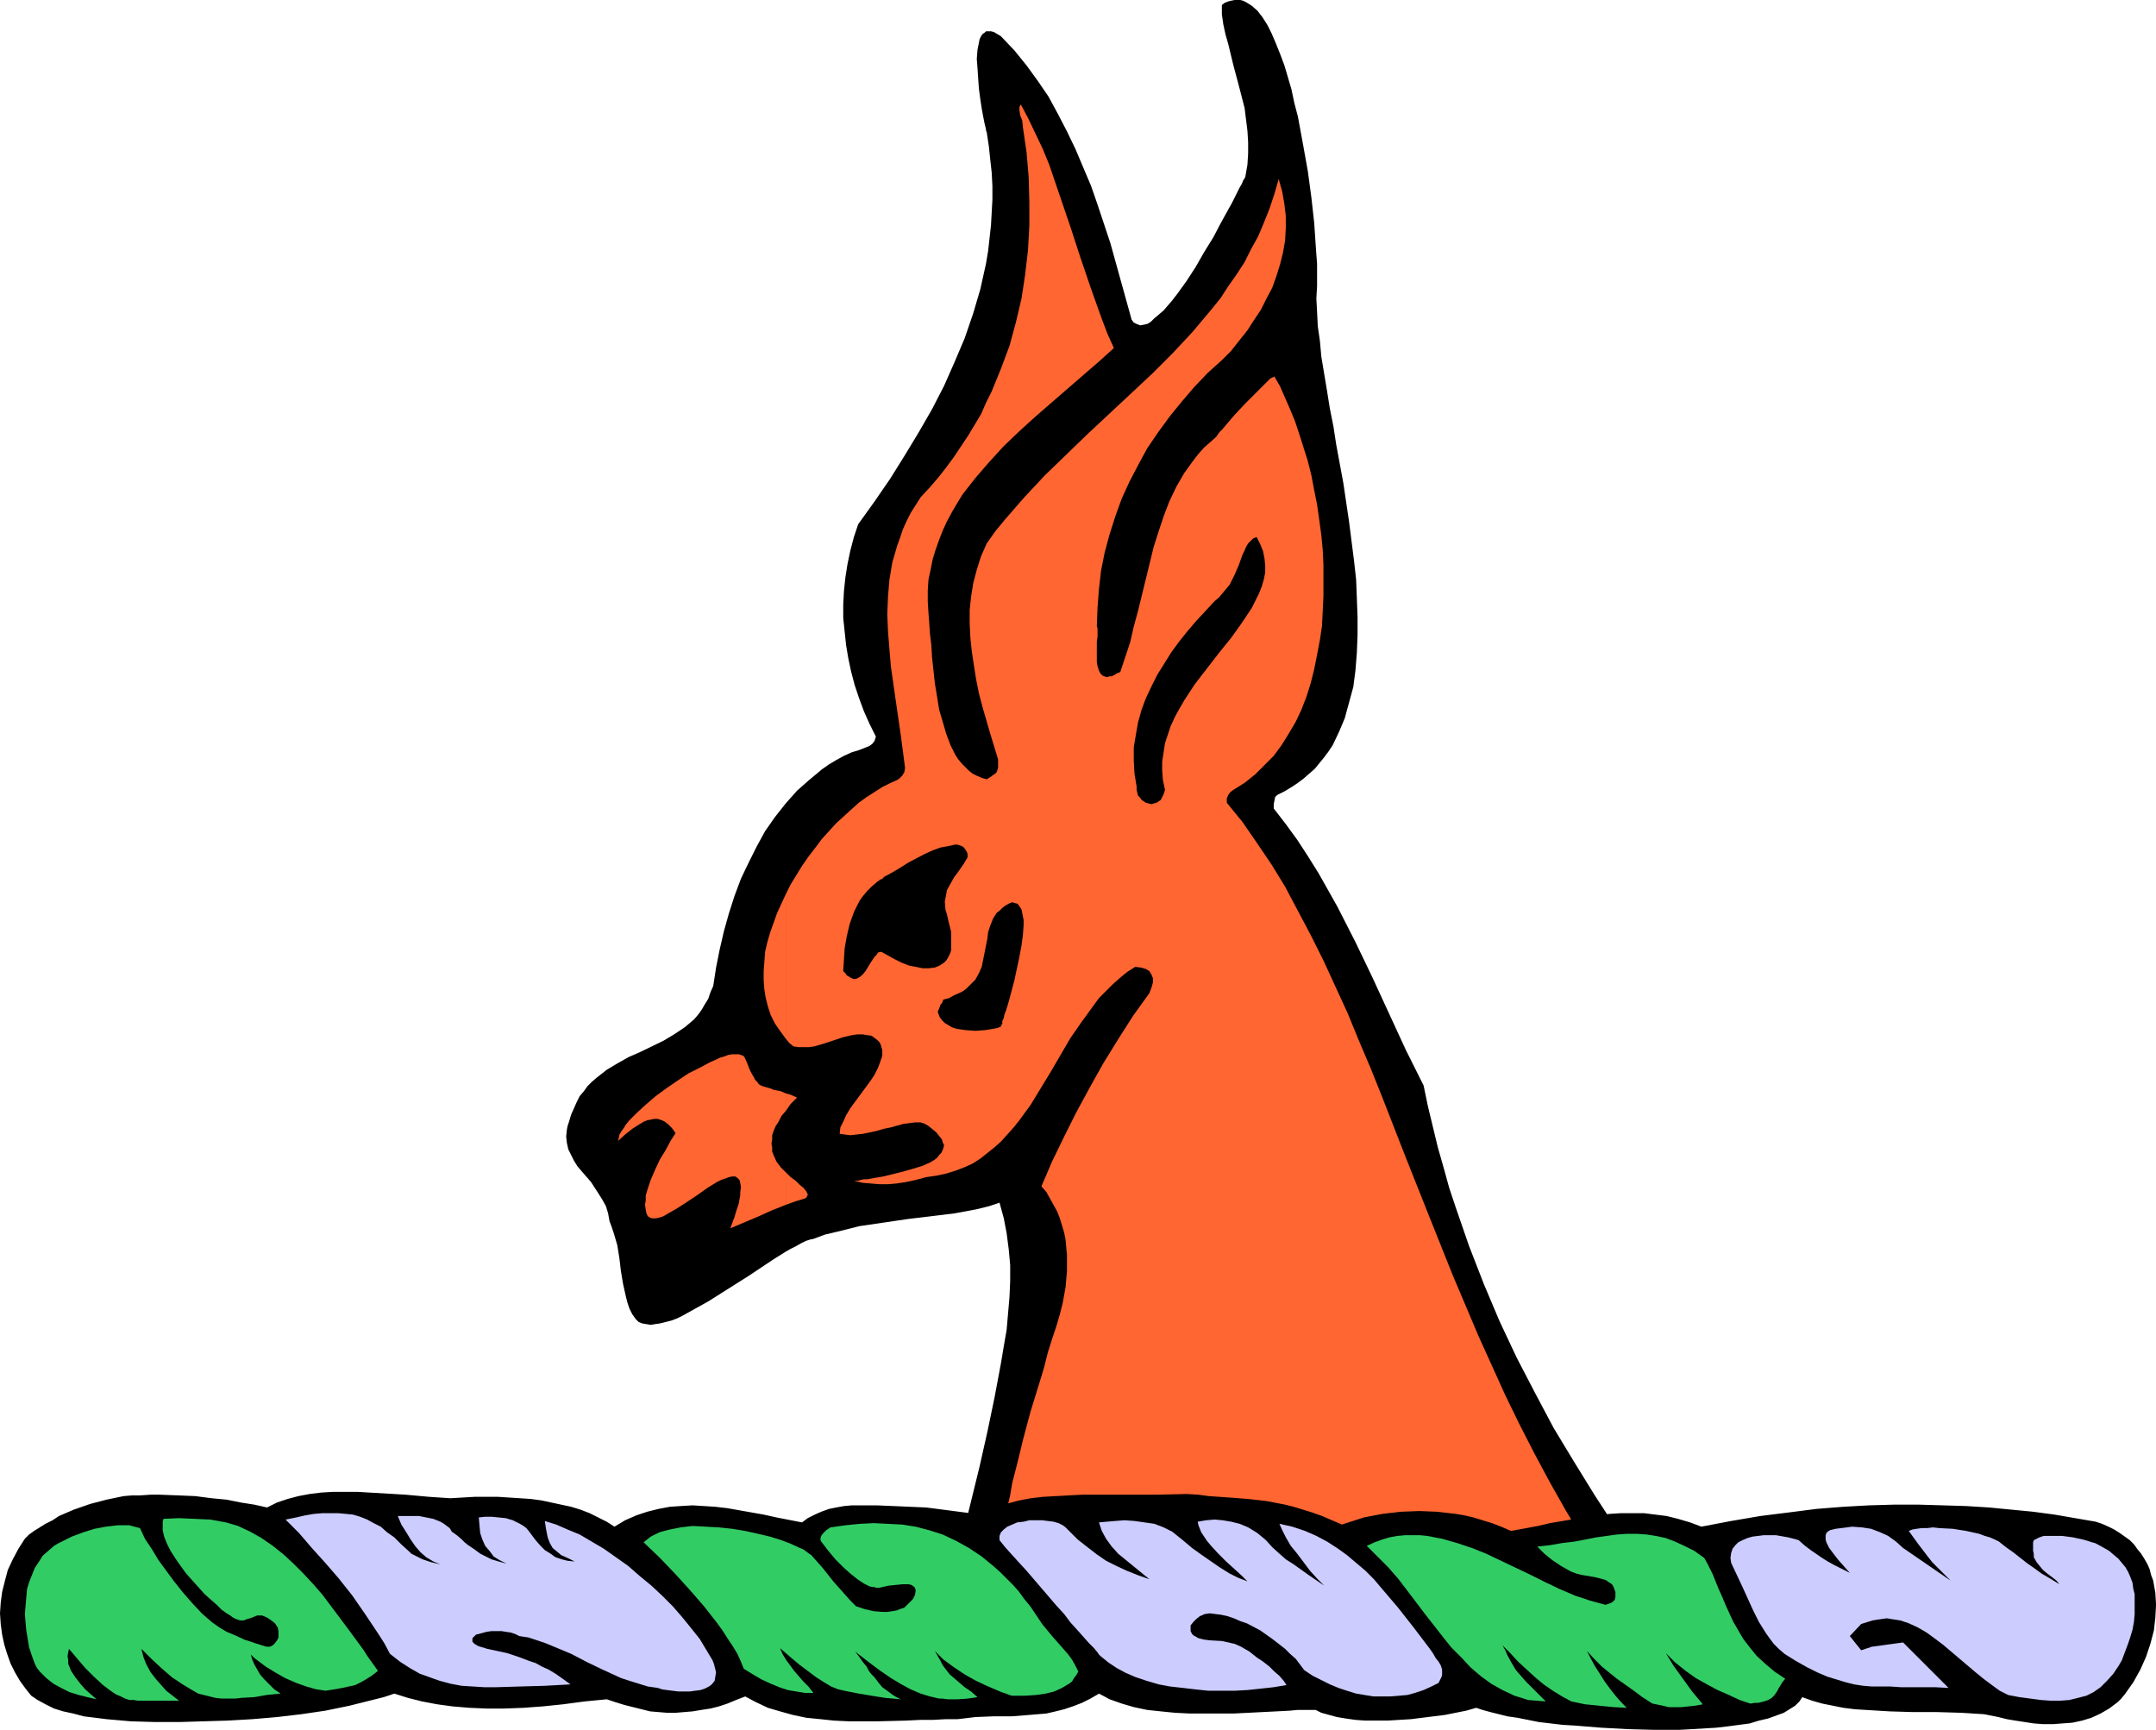 <?xml version="1.0" encoding="UTF-8" standalone="no"?>
<svg
   version="1.0"
   width="129.766mm"
   height="104.114mm"
   id="svg17"
   sodipodi:docname="Stag - Head 6.wmf"
   xmlns:inkscape="http://www.inkscape.org/namespaces/inkscape"
   xmlns:sodipodi="http://sodipodi.sourceforge.net/DTD/sodipodi-0.dtd"
   xmlns="http://www.w3.org/2000/svg"
   xmlns:svg="http://www.w3.org/2000/svg">
  <sodipodi:namedview
     id="namedview17"
     pagecolor="#ffffff"
     bordercolor="#000000"
     borderopacity="0.25"
     inkscape:showpageshadow="2"
     inkscape:pageopacity="0.0"
     inkscape:pagecheckerboard="0"
     inkscape:deskcolor="#d1d1d1"
     inkscape:document-units="mm" />
  <defs
     id="defs1">
    <pattern
       id="WMFhbasepattern"
       patternUnits="userSpaceOnUse"
       width="6"
       height="6"
       x="0"
       y="0" />
  </defs>
  <path
     style="fill:#000000;fill-opacity:1;fill-rule:evenodd;stroke:none"
     d="m 151.581,289.107 1.131,-0.646 1.131,-0.808 2.747,-1.293 2.586,-1.454 1.293,-0.646 1.131,-0.97 -1.293,1.131 -1.131,1.131 -2.262,2.101 -1.293,0.97 -1.293,0.808 -1.454,0.646 -1.778,0.323 v -0.162 -0.162 -0.323 l 0.162,-0.323 z"
     id="path1" />
  <path
     style="fill:#000000;fill-opacity:1;fill-rule:evenodd;stroke:none"
     d="m 218.968,349.384 168.064,35.876 1.778,-9.696 -5.494,-6.787 -5.333,-6.787 -5.171,-7.111 -5.171,-7.272 -4.848,-7.434 -4.686,-7.595 -4.686,-7.757 -4.202,-7.919 -4.202,-8.08 -3.878,-8.242 -3.555,-8.403 -3.394,-8.727 -3.07,-8.888 -1.454,-4.363 -1.293,-4.686 -1.293,-4.525 -1.131,-4.686 -1.131,-4.686 -0.97,-4.686 -4.04,-8.08 -7.595,-16.483 -3.878,-8.08 -4.04,-7.919 -2.262,-4.04 -2.101,-3.717 -2.424,-3.878 -2.424,-3.717 -2.586,-3.555 -2.747,-3.555 v -0.97 l 0.162,-0.808 0.162,-0.808 0.485,-0.485 1.616,-0.808 1.616,-0.97 1.454,-0.97 1.293,-0.97 1.293,-1.131 1.293,-1.131 2.101,-2.586 0.97,-1.293 0.97,-1.454 1.454,-3.07 1.293,-3.07 0.97,-3.555 0.97,-3.555 0.485,-3.717 0.323,-4.04 0.162,-4.04 v -4.04 l -0.162,-4.363 -0.162,-4.202 -0.485,-4.363 -1.131,-8.888 -1.293,-8.727 -1.616,-8.727 -0.646,-4.202 -0.808,-4.04 -0.646,-4.04 -0.646,-3.878 -0.646,-3.878 -0.323,-3.555 -0.485,-3.394 -0.162,-3.232 -0.162,-3.07 0.162,-2.747 v -0.808 -1.131 -1.454 -1.778 l -0.162,-2.101 -0.162,-2.262 -0.162,-2.424 -0.162,-2.424 -0.323,-2.909 -0.323,-2.909 -0.808,-5.979 -1.131,-6.302 -1.131,-6.141 -0.808,-3.07 -0.646,-3.07 -0.808,-2.747 -0.808,-2.747 -0.97,-2.586 -0.97,-2.424 -0.97,-2.262 -0.97,-1.939 -1.131,-1.778 -1.131,-1.454 -1.293,-1.131 -1.293,-0.808 -0.646,-0.323 L 282.153,0 h -0.646 -0.646 l -0.808,0.162 -0.646,0.162 -0.808,0.323 -0.646,0.485 v 2.101 l 0.323,2.262 0.485,2.262 0.646,2.262 1.131,4.686 1.293,4.848 1.293,5.01 0.323,2.586 0.323,2.586 0.162,2.586 v 2.586 l -0.162,2.586 -0.485,2.747 -0.162,0.323 -0.323,0.485 -0.323,0.808 -0.485,0.808 -0.485,0.97 -0.646,1.293 -0.646,1.293 -0.808,1.454 -0.808,1.454 -0.808,1.454 -1.778,3.394 -2.101,3.394 -1.939,3.394 -2.101,3.232 -2.101,2.909 -1.131,1.454 -0.97,1.131 -0.97,1.131 -1.131,0.97 -0.97,0.808 -0.808,0.808 -0.808,0.485 -0.808,0.162 -0.808,0.162 -0.808,-0.323 -0.646,-0.323 -0.485,-0.646 -2.424,-8.727 -2.424,-8.727 -1.454,-4.363 -1.454,-4.363 -1.454,-4.202 -1.778,-4.202 -1.778,-4.202 -1.939,-4.04 -2.101,-4.04 -2.101,-3.878 -2.424,-3.555 -2.586,-3.555 -2.747,-3.394 -3.07,-3.232 -0.808,-0.485 -0.808,-0.485 -0.646,-0.162 h -0.485 -0.646 l -0.323,0.323 -0.485,0.323 -0.323,0.485 -0.323,0.646 -0.323,1.616 -0.162,0.808 -0.162,2.101 0.162,2.101 0.162,2.424 0.162,2.262 0.323,2.424 0.323,2.101 0.323,1.778 0.323,1.616 0.162,0.646 0.162,0.646 v 0.323 l 0.162,0.323 0.485,3.232 0.323,3.07 0.323,2.909 0.162,3.07 v 3.07 l -0.162,2.909 -0.162,2.909 -0.323,2.909 -0.323,2.909 -0.485,2.909 -0.646,2.909 -0.646,2.909 -1.616,5.494 -1.939,5.656 -2.262,5.333 -2.424,5.494 -2.747,5.333 -3.07,5.333 -3.232,5.333 -3.232,5.171 -3.555,5.171 -3.717,5.171 -0.97,2.909 -0.808,3.07 -0.646,3.07 -0.485,3.07 -0.323,3.07 -0.162,3.07 v 3.07 l 0.323,3.07 0.323,3.07 0.485,2.909 0.646,3.07 0.808,3.07 0.97,2.909 1.131,3.07 1.293,2.909 1.454,2.909 -0.323,0.97 -0.485,0.646 -0.646,0.485 -0.808,0.323 -0.808,0.323 -0.808,0.323 -1.616,0.485 -1.778,0.808 -1.778,0.97 -1.616,0.97 -1.616,1.131 -2.909,2.424 -2.747,2.424 -2.586,2.909 -2.424,3.07 -2.262,3.232 -1.939,3.555 -1.778,3.555 -1.778,3.717 -1.454,3.878 -1.293,4.04 -1.131,4.04 -0.97,4.202 -0.808,4.04 -0.646,4.202 -0.646,1.454 -0.485,1.454 -0.808,1.293 -0.646,1.131 -0.808,1.131 -0.97,1.131 -2.101,1.778 -2.424,1.616 -2.424,1.454 -5.333,2.586 -2.586,1.131 -2.586,1.454 -2.424,1.454 -2.262,1.778 -1.131,0.97 -0.97,0.97 -0.808,1.131 -0.97,1.131 -0.646,1.293 -0.646,1.454 -0.646,1.454 -0.485,1.616 -0.323,0.97 -0.162,0.808 -0.162,1.616 0.162,1.454 0.323,1.454 0.646,1.293 0.646,1.293 0.808,1.293 0.97,1.131 2.101,2.424 1.778,2.747 0.808,1.293 0.808,1.454 0.485,1.616 0.323,1.778 0.485,1.293 0.485,1.454 0.808,2.747 0.485,3.07 0.323,2.747 0.485,2.909 0.646,2.909 0.323,1.293 0.485,1.454 0.646,1.293 0.808,1.131 0.646,0.646 0.808,0.323 0.97,0.162 0.97,0.162 0.97,-0.162 1.131,-0.162 1.293,-0.323 1.293,-0.323 1.293,-0.485 1.293,-0.646 2.909,-1.616 2.909,-1.616 3.07,-1.939 6.141,-3.878 2.909,-1.939 2.909,-1.939 2.586,-1.616 1.131,-0.646 1.293,-0.646 1.131,-0.646 0.97,-0.485 0.97,-0.323 0.808,-0.162 2.586,-0.97 2.747,-0.646 2.586,-0.646 2.586,-0.646 5.494,-0.808 5.494,-0.808 5.333,-0.646 5.333,-0.646 5.171,-0.97 2.586,-0.646 2.424,-0.808 0.97,3.555 0.646,3.394 0.485,3.717 0.323,3.555 v 3.555 l -0.162,3.717 -0.323,3.717 -0.323,3.717 -0.646,3.717 -0.646,3.878 -1.454,7.757 -1.616,7.757 -1.778,7.919 z"
     id="path2" />
  <path
     style="fill:#ff6632;fill-opacity:1;fill-rule:evenodd;stroke:none"
     d="m 178.729,266.644 v 7.434 l 2.262,-0.808 2.101,-0.646 0.323,-0.162 0.162,-0.323 0.162,-0.323 v -0.162 l -0.323,-0.646 -0.646,-0.808 -0.808,-0.646 -0.97,-0.97 -1.131,-0.808 z"
     id="path3" />
  <path
     style="fill:#ff6632;fill-opacity:1;fill-rule:evenodd;stroke:none"
     d="m 178.729,248.706 v 4.04 l 1.131,-1.616 1.454,-1.454 -1.454,-0.646 z"
     id="path4" />
  <path
     style="fill:#ff6632;fill-opacity:1;fill-rule:evenodd;stroke:none"
     d="m 178.729,203.457 v 32.805 l 0.808,0.97 0.97,0.808 1.131,0.162 h 1.293 1.131 l 1.131,-0.162 2.262,-0.646 4.363,-1.454 2.101,-0.485 1.131,-0.162 h 1.131 l 0.97,0.162 1.131,0.162 0.646,0.485 0.646,0.485 0.485,0.485 0.323,0.646 0.162,0.646 0.162,0.485 v 0.646 0.646 l -0.485,1.454 -0.485,1.293 -0.808,1.616 -0.97,1.454 -2.262,3.07 -2.262,3.07 -0.97,1.616 -0.646,1.454 -0.646,1.293 -0.162,1.454 1.131,0.162 1.293,0.162 1.454,-0.162 1.454,-0.162 3.07,-0.646 1.616,-0.485 1.616,-0.323 2.909,-0.808 1.293,-0.162 1.293,-0.162 h 1.293 l 0.97,0.323 0.808,0.485 0.808,0.646 0.97,0.808 0.646,0.808 0.646,0.808 0.162,0.646 0.323,0.646 -0.162,0.646 -0.162,0.485 -0.323,0.646 -0.485,0.485 -0.485,0.646 -0.646,0.485 -0.808,0.485 -1.778,0.808 -2.101,0.646 -2.262,0.646 -4.525,1.131 -1.939,0.323 -1.778,0.323 h -0.808 l -0.646,0.162 -0.646,0.162 h -0.485 -0.323 -0.162 l 1.939,0.485 1.939,0.162 1.939,0.162 h 1.939 l 1.939,-0.162 2.101,-0.323 2.262,-0.485 2.424,-0.646 2.262,-0.323 2.262,-0.485 2.101,-0.646 2.101,-0.808 1.778,-0.808 1.778,-1.131 1.616,-1.293 1.616,-1.293 1.454,-1.293 1.454,-1.616 1.454,-1.616 1.293,-1.616 2.586,-3.555 2.262,-3.717 2.262,-3.717 4.525,-7.757 2.586,-3.717 2.586,-3.555 1.293,-1.778 1.616,-1.616 1.454,-1.454 1.616,-1.454 1.778,-1.454 1.778,-1.131 1.293,0.162 1.131,0.323 0.808,0.485 0.485,0.808 0.323,0.808 v 0.97 l -0.323,1.131 -0.485,1.293 -3.717,5.171 -3.394,5.333 -3.394,5.494 -3.07,5.494 -3.07,5.656 -2.747,5.494 -2.747,5.656 -2.424,5.656 1.131,1.293 0.808,1.454 0.808,1.454 0.808,1.454 0.646,1.616 0.485,1.616 0.485,1.616 0.323,1.616 0.162,1.778 0.162,1.778 v 3.555 l -0.323,3.717 -0.646,3.555 -0.646,2.586 -0.808,2.747 -0.97,2.909 -0.97,3.07 -0.808,3.232 -0.97,3.232 -2.101,6.787 -1.778,6.626 -0.808,3.394 -0.808,3.232 -0.808,3.07 -0.485,2.909 -0.646,2.747 -0.323,2.586 153.52,33.775 -4.848,-5.494 -4.686,-5.656 -4.525,-5.979 -4.202,-5.979 -4.04,-6.141 -3.878,-6.464 -3.555,-6.302 -3.555,-6.626 -3.394,-6.626 -3.232,-6.626 -3.07,-6.787 -3.07,-6.787 -5.818,-13.736 -5.494,-13.736 -5.333,-13.413 -5.171,-13.251 -2.586,-6.464 -2.747,-6.464 -2.586,-6.302 -2.747,-5.979 -2.747,-5.979 -2.909,-5.818 -2.909,-5.494 -2.909,-5.494 -3.07,-5.01 -3.394,-5.01 -3.232,-4.686 -3.555,-4.363 v -0.97 l 0.323,-0.808 0.485,-0.646 0.646,-0.485 2.586,-1.616 2.424,-1.939 2.101,-2.101 2.101,-2.101 1.778,-2.424 1.616,-2.586 1.616,-2.747 1.293,-2.747 1.131,-2.909 0.97,-3.07 0.808,-3.232 0.646,-3.232 0.646,-3.394 0.485,-3.232 0.162,-3.394 0.162,-3.394 v -3.555 -3.555 l -0.162,-3.394 -0.323,-3.394 -0.485,-3.555 -0.485,-3.394 -0.646,-3.232 -0.646,-3.394 -0.808,-3.232 -0.97,-3.07 -0.97,-3.07 -0.97,-2.909 -1.131,-2.747 -1.131,-2.586 -1.131,-2.586 -1.293,-2.262 -0.323,0.162 -0.646,0.323 -0.646,0.646 -0.808,0.808 -0.97,0.97 -1.131,1.131 -2.262,2.262 -2.262,2.424 -0.97,1.131 -0.97,1.131 -0.808,0.97 -0.646,0.646 -0.485,0.646 -0.323,0.485 -1.454,1.293 -1.293,1.131 -1.293,1.454 -1.131,1.454 -2.101,2.909 -1.778,3.07 -1.616,3.394 -1.293,3.394 -1.131,3.394 -1.131,3.555 -1.778,7.272 -1.778,7.272 -0.97,3.555 -0.808,3.555 -1.131,3.394 -1.131,3.394 -0.808,0.323 -0.485,0.323 -0.646,0.323 h -0.485 l -0.485,0.162 h -0.323 l -0.808,-0.323 -0.485,-0.485 -0.323,-0.646 -0.323,-0.97 -0.162,-0.97 v -2.262 -2.424 l 0.162,-1.131 v -0.97 -0.808 l -0.162,-0.646 0.162,-4.202 0.323,-4.202 0.485,-4.202 0.808,-4.04 1.131,-4.202 1.293,-4.04 1.454,-4.04 1.778,-3.878 1.939,-3.717 2.101,-3.878 2.424,-3.555 2.586,-3.555 2.747,-3.394 2.909,-3.394 3.07,-3.232 3.232,-2.909 2.101,-2.101 1.778,-2.262 1.939,-2.424 1.454,-2.262 1.616,-2.424 1.293,-2.586 1.293,-2.424 0.97,-2.747 0.808,-2.586 0.646,-2.586 0.485,-2.747 0.162,-2.909 v -2.747 l -0.323,-2.747 -0.485,-2.747 -0.808,-2.909 -0.97,3.394 -1.131,3.394 -1.293,3.232 -1.293,3.07 -1.616,2.909 -1.454,2.909 -1.778,2.747 -1.939,2.747 -1.778,2.747 -2.101,2.586 -4.202,5.01 -4.525,4.848 -4.686,4.686 -9.858,9.211 -4.848,4.525 -4.848,4.686 -4.848,4.686 -4.686,5.01 -4.363,5.01 -2.262,2.747 -1.939,2.747 -1.293,2.909 -0.97,3.07 -0.808,3.07 -0.485,3.07 -0.323,3.07 v 3.07 l 0.162,3.232 0.323,3.07 0.485,3.232 0.485,3.07 0.646,3.232 0.808,3.07 1.778,6.141 1.778,5.818 v 1.131 0.808 l -0.162,0.485 -0.162,0.485 -0.323,0.323 -0.485,0.323 -0.646,0.485 -0.808,0.485 -1.131,-0.323 -1.131,-0.485 -0.97,-0.485 -0.808,-0.646 -0.808,-0.808 -0.808,-0.808 -0.808,-0.97 -0.646,-0.97 -1.131,-2.262 -0.97,-2.586 -0.808,-2.747 -0.808,-2.747 -0.485,-3.07 -0.485,-2.909 -0.646,-5.979 -0.162,-2.747 -0.323,-2.747 -0.162,-2.424 -0.162,-2.101 -0.162,-2.586 v -2.586 l 0.162,-2.424 0.485,-2.262 0.485,-2.424 0.646,-2.101 0.808,-2.262 0.808,-2.101 0.97,-2.101 1.131,-2.101 1.131,-1.939 1.293,-2.101 2.909,-3.717 3.07,-3.555 3.394,-3.717 3.555,-3.394 3.555,-3.232 3.717,-3.232 7.272,-6.302 3.555,-3.07 3.394,-3.07 -1.454,-3.232 -1.293,-3.394 -2.424,-6.787 -2.424,-7.111 -2.262,-6.949 -2.424,-7.111 -2.424,-7.111 -1.454,-3.555 -1.616,-3.394 -1.616,-3.394 -1.778,-3.394 -0.323,0.646 v 0.646 l 0.162,1.131 0.485,1.293 0.162,1.616 0.808,5.494 0.485,5.656 0.162,5.656 v 5.494 l -0.323,5.656 -0.646,5.494 -0.808,5.333 -1.293,5.494 -1.454,5.333 -1.939,5.171 -2.101,5.171 -1.293,2.586 -1.131,2.586 -1.454,2.424 -1.454,2.424 -1.616,2.424 -1.616,2.424 -1.778,2.424 -1.778,2.262 -1.939,2.262 -2.101,2.262 -1.131,1.778 -1.131,1.778 -0.97,1.939 -0.808,1.778 -0.646,1.939 -0.646,1.778 -1.131,3.878 -0.646,3.878 -0.323,3.878 -0.162,4.04 0.162,3.878 0.323,4.04 0.323,3.878 1.131,7.919 1.131,7.757 0.485,3.717 0.485,3.717 -0.162,0.97 -0.485,0.808 -0.646,0.646 -0.485,0.323 -1.778,0.808 -1.616,0.808 -1.778,1.131 -1.778,1.131 -1.778,1.293 -1.616,1.454 -1.778,1.616 -1.778,1.616 -1.616,1.778 -1.616,1.778 -1.454,1.939 -1.616,2.101 -1.454,2.101 -1.293,2.101 -1.293,2.101 z"
     id="path5" />
  <path
     style="fill:#ff6632;fill-opacity:1;fill-rule:evenodd;stroke:none"
     d="m 178.729,236.263 v -32.805 l -0.97,2.101 -0.97,2.101 -0.808,2.262 -0.808,2.262 -0.646,2.262 -0.485,2.101 -0.162,2.262 -0.162,2.101 v 2.101 l 0.162,2.101 0.323,1.939 0.485,1.939 0.646,1.939 0.97,1.939 1.131,1.616 z"
     id="path6" />
  <path
     style="fill:#ff6632;fill-opacity:1;fill-rule:evenodd;stroke:none"
     d="m 178.729,252.746 v -4.04 l -1.131,-0.485 -0.808,-0.162 -0.808,-0.162 -0.808,-0.323 -1.131,-0.323 -0.97,-0.323 -0.485,-0.323 -0.323,-0.485 -0.485,-0.485 -0.323,-0.646 -0.485,-0.808 -0.485,-0.97 -0.485,-1.293 -0.646,-1.454 -0.323,-0.323 -0.485,-0.162 -0.485,-0.162 h -0.646 -0.808 l -0.97,0.162 -0.808,0.323 -1.131,0.323 -0.97,0.485 -1.131,0.485 -2.424,1.293 -2.586,1.293 -2.424,1.616 -2.586,1.778 -2.424,1.778 -2.262,1.939 -1.939,1.778 -1.778,1.778 -0.808,0.97 -0.485,0.808 -0.485,0.646 -0.485,0.808 -0.162,0.808 -0.162,0.646 1.616,-1.454 1.616,-1.293 1.778,-1.131 0.808,-0.485 0.808,-0.323 0.808,-0.162 0.808,-0.162 h 0.808 l 0.97,0.323 0.646,0.323 0.808,0.646 0.808,0.808 0.808,1.131 -1.131,1.778 -1.131,2.101 -1.293,2.101 -1.131,2.424 -0.97,2.262 -0.808,2.424 -0.323,1.131 v 1.131 l -0.162,0.97 0.162,1.131 0.162,0.808 0.323,0.646 0.485,0.323 0.485,0.162 h 0.808 l 0.808,-0.162 0.97,-0.323 0.808,-0.485 1.131,-0.646 1.131,-0.646 2.262,-1.454 2.424,-1.616 2.262,-1.616 2.101,-1.293 0.97,-0.485 0.97,-0.323 0.808,-0.323 0.808,-0.162 h 0.646 l 0.485,0.323 0.485,0.485 0.162,0.646 0.162,0.97 -0.162,1.293 v 0.646 l -0.162,0.808 -0.162,0.97 -0.323,0.97 -0.323,0.97 -0.323,1.131 -0.485,1.293 -0.485,1.293 3.07,-1.293 3.07,-1.293 3.232,-1.454 3.232,-1.293 v -7.434 l -1.131,-1.131 -0.97,-1.293 -0.646,-1.454 -0.323,-0.808 v -0.97 l -0.162,-0.808 0.162,-0.97 v -0.97 l 0.323,-0.97 0.485,-1.131 0.646,-0.97 0.646,-1.293 z"
     id="path7" />
  <path
     style="fill:#000000;fill-opacity:1;fill-rule:evenodd;stroke:none"
     d="m 191.819,220.91 0.162,-2.586 0.162,-2.586 0.485,-2.747 0.646,-2.747 0.97,-2.747 0.646,-1.293 0.646,-1.293 0.808,-1.131 0.97,-1.131 0.97,-0.97 1.131,-0.97 0.162,-0.162 0.323,-0.162 0.323,-0.323 h 0.162 l 0.323,-0.162 0.485,-0.485 0.646,-0.323 1.454,-0.808 1.616,-0.97 1.778,-1.131 3.717,-1.939 1.778,-0.808 1.778,-0.646 1.778,-0.323 1.454,-0.323 h 0.646 l 0.485,0.162 0.485,0.162 0.485,0.323 0.323,0.485 0.323,0.485 0.162,0.485 v 0.808 l -0.97,1.616 -1.131,1.616 -0.97,1.293 -0.808,1.454 -0.808,1.454 -0.323,1.778 -0.162,0.808 0.162,1.939 0.323,0.97 0.323,1.454 0.323,1.293 0.323,1.293 v 1.131 1.939 0.97 l -0.162,0.646 -0.323,0.646 -0.323,0.646 -0.323,0.485 -0.485,0.485 -0.97,0.646 -1.131,0.485 -1.454,0.162 h -1.293 l -1.616,-0.323 -1.616,-0.323 -1.616,-0.646 -1.616,-0.808 -1.454,-0.808 -1.454,-0.808 h -0.485 l -0.323,0.162 -0.323,0.485 -0.485,0.485 -0.97,1.454 -0.97,1.616 -0.485,0.646 -0.646,0.646 -0.485,0.323 -0.646,0.323 h -0.646 l -0.646,-0.323 -0.808,-0.485 -0.323,-0.485 z"
     id="path8" />
  <path
     style="fill:#000000;fill-opacity:1;fill-rule:evenodd;stroke:none"
     d="m 258.56,178.894 -0.485,-2.909 -0.162,-3.07 v -2.909 l 0.485,-2.909 0.485,-2.747 0.808,-2.909 0.97,-2.586 1.293,-2.747 1.293,-2.586 1.616,-2.586 1.616,-2.586 1.778,-2.424 1.939,-2.424 1.939,-2.262 4.202,-4.525 0.97,-0.808 0.808,-0.97 0.808,-0.97 0.808,-0.97 1.131,-2.262 0.97,-2.262 0.808,-2.262 0.485,-0.97 0.323,-0.808 0.485,-0.808 0.646,-0.646 0.485,-0.485 0.808,-0.323 0.808,1.616 0.646,1.616 0.323,1.616 0.162,1.616 v 1.616 l -0.323,1.616 -0.485,1.616 -0.646,1.616 -0.808,1.616 -0.808,1.616 -2.262,3.394 -2.424,3.394 -2.747,3.394 -2.747,3.555 -2.747,3.555 -2.424,3.717 -1.131,1.939 -0.97,1.778 -0.97,2.101 -0.646,1.939 -0.646,1.939 -0.323,2.101 -0.323,2.101 v 2.101 l 0.162,2.101 0.485,2.262 -0.323,0.97 -0.323,0.646 -0.323,0.646 -0.485,0.323 -0.485,0.323 -0.646,0.162 -0.485,0.162 -0.646,-0.162 -0.646,-0.162 -0.485,-0.323 -0.485,-0.323 -0.323,-0.485 -0.485,-0.485 -0.323,-1.293 z"
     id="path9" />
  <path
     style="fill:#000000;fill-opacity:1;fill-rule:evenodd;stroke:none"
     d="m 213.473,230.607 -0.162,-0.485 0.162,-0.323 0.323,-0.808 0.162,-0.485 0.323,-0.323 0.323,-0.808 1.293,-0.323 1.131,-0.646 1.131,-0.485 0.97,-0.485 0.808,-0.646 0.646,-0.646 0.646,-0.646 0.646,-0.646 0.808,-1.454 0.646,-1.454 0.323,-1.616 0.323,-1.616 0.646,-3.232 0.162,-1.454 0.485,-1.454 0.646,-1.616 0.808,-1.293 0.646,-0.485 0.646,-0.646 0.646,-0.485 0.808,-0.485 0.808,-0.323 0.485,0.162 0.646,0.162 0.323,0.323 0.323,0.485 0.323,0.485 0.162,0.808 0.162,0.808 0.162,0.808 v 1.131 l -0.162,2.262 -0.323,2.424 -0.485,2.586 -1.131,5.333 -0.646,2.424 -0.646,2.424 -0.646,2.101 -0.323,0.808 -0.162,0.808 -0.323,0.646 v 0.646 l -0.323,0.485 v 0.162 l -0.808,0.323 -0.808,0.162 -1.939,0.323 -2.262,0.162 -2.262,-0.162 -1.131,-0.162 -0.97,-0.162 -0.97,-0.323 -0.808,-0.485 -0.808,-0.485 -0.646,-0.646 -0.485,-0.646 z"
     id="path10" />
  <path
     style="fill:#000000;fill-opacity:1;fill-rule:evenodd;stroke:none"
     d="M 7.11,385.745 5.818,384.129 4.525,382.351 3.394,380.412 2.424,378.473 1.616,376.21 0.97,374.109 0.485,371.847 0.162,369.423 0,366.999 l 0.162,-2.424 0.323,-2.424 0.646,-2.586 0.646,-2.424 1.131,-2.424 1.293,-2.424 1.454,-2.262 0.97,-0.97 1.131,-0.808 1.293,-0.808 1.293,-0.808 1.616,-0.808 1.454,-0.97 3.394,-1.454 3.717,-1.293 3.717,-0.97 3.878,-0.808 1.939,-0.162 h 1.778 l 2.424,-0.162 h 2.101 l 4.202,0.162 3.878,0.162 3.717,0.485 3.394,0.323 3.232,0.646 3.07,0.485 2.909,0.646 2.262,-1.131 2.424,-0.808 2.424,-0.646 2.586,-0.485 2.586,-0.323 2.747,-0.162 h 2.586 2.909 l 5.494,0.323 5.494,0.323 5.333,0.485 2.424,0.162 2.424,0.162 5.494,-0.323 h 5.333 l 5.01,0.323 2.424,0.162 2.424,0.323 2.262,0.485 2.262,0.485 2.262,0.485 2.101,0.646 2.101,0.808 1.939,0.97 1.939,0.97 1.778,1.131 2.424,-1.454 2.586,-1.131 2.424,-0.808 2.586,-0.646 2.586,-0.485 2.424,-0.162 2.747,-0.162 2.586,0.162 2.586,0.162 2.747,0.323 5.494,0.97 2.747,0.485 2.909,0.646 5.818,1.131 1.293,-0.97 1.616,-0.808 1.454,-0.646 1.778,-0.646 1.616,-0.323 1.778,-0.323 1.778,-0.162 h 1.939 3.717 l 3.878,0.162 3.717,0.162 3.717,0.162 12.443,1.616 1.778,-0.97 2.101,-0.97 2.424,-0.646 2.424,-0.646 2.586,-0.485 2.747,-0.323 2.909,-0.162 2.909,-0.162 3.07,-0.162 h 3.232 13.574 l 7.11,-0.162 2.586,0.162 2.424,0.323 4.686,0.323 4.202,0.323 4.202,0.485 4.202,0.808 1.939,0.485 2.101,0.646 2.101,0.646 2.262,0.808 2.262,0.97 2.262,0.97 5.01,-1.616 4.202,-0.808 4.202,-0.485 4.202,-0.162 4.04,0.162 4.202,0.485 1.939,0.323 2.101,0.485 2.101,0.646 2.101,0.646 2.101,0.808 2.262,0.97 6.141,-1.131 2.747,-0.646 2.909,-0.485 5.494,-0.97 5.171,-0.646 2.586,-0.162 h 2.586 2.586 l 2.586,0.323 2.586,0.323 2.586,0.646 2.747,0.808 2.586,0.97 6.787,-1.293 6.626,-1.131 6.464,-0.808 6.302,-0.808 6.141,-0.485 5.818,-0.323 5.656,-0.162 h 5.656 l 5.494,0.162 5.333,0.162 5.171,0.323 5.01,0.485 5.01,0.485 4.848,0.646 4.686,0.808 4.686,0.808 1.454,0.485 1.454,0.646 1.293,0.646 1.293,0.808 1.131,0.808 1.131,0.808 0.97,0.97 0.808,1.131 0.808,0.97 0.808,1.293 0.646,1.131 0.485,1.131 0.323,1.293 0.485,1.293 0.485,2.747 0.162,2.747 -0.162,2.909 -0.323,2.909 -0.808,3.07 -0.97,2.909 -1.293,2.909 -1.616,2.909 -1.939,2.747 -0.808,0.97 -0.808,0.808 -1.939,1.454 -1.939,1.131 -2.101,0.97 -2.101,0.646 -2.262,0.485 -2.262,0.162 -2.101,0.162 h -2.262 l -2.101,-0.162 -2.101,-0.323 -2.101,-0.323 -1.939,-0.323 -1.939,-0.485 -1.616,-0.323 -1.616,-0.323 -5.171,-0.323 -5.494,-0.162 h -5.494 l -5.333,-0.162 -5.333,-0.323 -2.586,-0.162 -2.586,-0.323 -2.424,-0.485 -2.424,-0.485 -2.262,-0.646 -2.262,-0.808 -0.646,0.97 -0.97,0.97 -1.293,0.808 -1.293,0.808 -1.778,0.646 -1.778,0.646 -2.101,0.485 -2.101,0.646 -2.424,0.323 -2.424,0.323 -2.747,0.323 -5.494,0.323 -2.909,0.162 h -5.818 l -5.979,-0.162 -5.979,-0.323 -5.979,-0.485 -2.747,-0.162 -2.747,-0.323 -2.747,-0.323 -2.424,-0.485 -2.424,-0.485 -2.262,-0.323 -1.939,-0.485 -1.939,-0.485 -1.778,-0.485 -1.454,-0.485 -2.262,0.646 -2.424,0.485 -2.424,0.485 -2.586,0.323 -5.171,0.646 -5.333,0.323 h -2.424 -2.586 l -2.262,-0.162 -2.262,-0.323 -1.939,-0.323 -1.778,-0.485 -1.778,-0.485 -1.293,-0.646 h -2.747 -1.454 l -1.616,0.162 -3.07,0.162 -3.232,0.162 -6.464,0.323 h -6.787 -3.394 l -3.232,-0.162 -3.232,-0.323 -3.07,-0.323 -3.07,-0.646 -2.747,-0.808 -2.747,-0.97 -2.424,-1.293 -1.939,1.131 -1.939,0.97 -2.101,0.808 -1.939,0.646 -1.939,0.485 -2.101,0.485 -3.878,0.323 -4.04,0.323 h -4.202 l -4.04,0.162 -4.04,0.485 h -2.747 l -2.909,0.162 h -2.909 l -3.232,0.162 -6.464,0.162 h -6.464 l -3.394,-0.162 -3.07,-0.323 -3.232,-0.323 -3.07,-0.646 -2.909,-0.808 -2.747,-0.808 -2.747,-1.293 -2.424,-1.293 -2.101,0.808 -1.939,0.808 -1.939,0.646 -1.939,0.485 -2.101,0.323 -1.939,0.323 -1.939,0.162 -1.939,0.162 h -1.939 l -1.939,-0.162 -1.939,-0.162 -1.939,-0.485 -1.939,-0.485 -1.939,-0.485 -2.101,-0.646 -1.939,-0.646 -5.01,0.485 -4.848,0.646 -4.686,0.485 -2.262,0.162 -2.101,0.162 -4.363,0.162 h -4.04 l -3.878,-0.162 -3.878,-0.323 -3.555,-0.485 -3.394,-0.646 -3.232,-0.808 -3.07,-0.97 -2.424,0.808 -2.586,0.646 -5.171,1.293 -5.494,1.131 -5.494,0.808 -5.494,0.646 -5.656,0.485 -5.656,0.323 -5.494,0.162 -5.333,0.162 H 35.229 l -5.494,-0.162 -5.494,-0.485 -2.586,-0.323 -2.586,-0.323 -2.424,-0.646 -2.262,-0.485 -2.101,-0.646 -1.939,-0.97 -1.778,-0.97 z"
     id="path11" />
  <path
     style="fill:#32cc65;fill-opacity:1;fill-rule:evenodd;stroke:none"
     d="m 375.881,387.522 -2.262,-1.454 -1.939,-1.454 -3.878,-2.747 -1.616,-1.293 -1.778,-1.454 -1.778,-1.778 -1.616,-1.778 0.808,1.616 0.97,1.778 1.131,1.778 1.131,1.778 1.293,1.778 1.293,1.616 1.131,1.293 1.293,1.293 -3.07,-0.162 -3.232,-0.323 -3.232,-0.323 -3.07,-0.646 -2.101,-1.131 -2.101,-1.293 -2.101,-1.454 -1.939,-1.616 -1.939,-1.778 -1.939,-1.778 -1.778,-1.939 -1.778,-1.778 0.646,1.131 0.485,1.131 0.97,1.778 0.97,1.616 1.131,1.293 1.131,1.293 1.293,1.293 1.454,1.454 1.778,1.778 -4.04,-0.323 -1.454,-0.485 -1.616,-0.485 -2.747,-1.293 -2.586,-1.454 -2.424,-1.778 -2.262,-1.939 -2.101,-2.262 -2.262,-2.262 -1.939,-2.424 -4.04,-5.171 -4.04,-5.333 -2.101,-2.747 -2.262,-2.586 -2.424,-2.424 -2.424,-2.424 1.778,-0.808 1.778,-0.646 1.616,-0.485 1.778,-0.323 1.778,-0.162 h 1.616 1.778 l 1.616,0.162 3.394,0.646 3.394,0.97 3.394,1.131 3.232,1.293 6.787,3.232 3.394,1.616 3.232,1.616 3.394,1.616 3.394,1.454 3.394,1.131 3.555,0.97 0.97,-0.323 0.646,-0.323 0.485,-0.485 0.162,-0.646 v -0.485 -0.646 l -0.485,-1.293 -0.323,-0.485 -0.485,-0.323 -0.97,-0.646 -1.131,-0.323 -1.293,-0.323 -2.909,-0.485 -1.293,-0.323 -1.293,-0.485 -2.262,-1.293 -1.939,-1.293 -1.778,-1.454 -1.616,-1.616 2.909,-0.323 2.747,-0.485 2.747,-0.323 2.586,-0.485 2.424,-0.485 4.686,-0.646 2.262,-0.162 h 2.262 l 2.262,0.162 2.101,0.323 2.262,0.485 2.101,0.808 2.101,0.97 2.262,1.131 2.262,1.616 0.646,1.131 0.646,1.293 0.646,1.293 0.646,1.616 0.646,1.616 0.808,1.778 0.808,1.939 0.808,1.778 0.97,2.101 1.131,1.939 1.131,1.939 1.616,2.101 1.454,1.778 1.939,1.778 2.101,1.778 2.424,1.616 -0.646,0.808 -0.485,0.808 -0.323,0.485 -0.323,0.646 -0.646,0.97 -0.646,0.646 -0.808,0.485 -0.97,0.323 -0.646,0.162 -0.646,0.162 h -0.808 l -0.97,0.162 -2.424,-0.808 -2.424,-1.131 -2.586,-1.131 -2.424,-1.293 -2.586,-1.454 -2.262,-1.616 -2.424,-1.939 -2.101,-2.101 1.778,2.909 2.101,2.909 2.101,2.909 2.424,2.909 -1.778,0.323 -1.616,0.162 -1.454,0.162 h -1.454 -1.454 l -1.293,-0.323 z"
     id="path12" />
  <path
     style="fill:#32cc65;fill-opacity:1;fill-rule:evenodd;stroke:none"
     d="m 213.635,386.391 -2.101,-0.485 -2.101,-0.646 -2.262,-0.97 -2.101,-1.131 -2.424,-1.454 -2.586,-1.778 -2.586,-1.939 -2.909,-2.262 0.97,1.293 0.808,1.131 0.808,0.97 0.485,0.97 0.646,0.808 0.646,0.646 0.97,1.293 0.808,0.97 1.131,0.808 1.293,0.97 0.808,0.485 0.97,0.485 -1.778,-0.162 -1.778,-0.162 -3.07,-0.485 -2.909,-0.485 -1.616,-0.323 -1.616,-0.323 -1.454,-0.323 -1.616,-0.646 -1.616,-0.97 -1.778,-1.131 -1.939,-1.454 -1.939,-1.454 -2.101,-1.778 -2.262,-1.939 0.646,1.454 0.808,1.293 1.778,2.424 0.97,1.131 1.131,1.293 1.131,1.131 1.131,1.454 h -1.939 l -1.939,-0.323 -1.939,-0.323 -1.939,-0.646 -1.939,-0.808 -2.101,-0.97 -1.939,-1.131 -2.101,-1.293 -0.646,-1.616 -0.808,-1.778 -0.97,-1.616 -1.293,-1.939 -1.131,-1.778 -1.293,-1.778 -2.909,-3.717 -3.232,-3.717 -3.232,-3.555 -3.555,-3.717 -3.717,-3.555 0.808,-0.646 0.808,-0.646 0.97,-0.485 0.97,-0.485 1.131,-0.323 1.293,-0.323 2.424,-0.485 2.747,-0.323 3.07,0.162 2.909,0.162 3.07,0.323 2.909,0.485 2.909,0.646 2.747,0.646 2.586,0.808 2.101,0.808 2.101,0.97 0.808,0.323 0.646,0.485 0.646,0.485 0.485,0.323 2.586,2.909 2.424,3.07 2.586,2.909 1.293,1.454 1.293,1.293 1.939,0.646 2.101,0.485 2.101,0.162 h 0.97 l 1.131,-0.162 0.97,-0.162 0.808,-0.323 0.97,-0.323 0.646,-0.646 0.646,-0.646 0.646,-0.646 0.485,-0.97 0.162,-0.97 -0.162,-0.646 -0.323,-0.323 -0.485,-0.323 -0.646,-0.162 h -0.646 -0.646 l -1.616,0.162 -1.616,0.162 -1.454,0.323 -0.646,0.162 h -0.485 -0.323 l -0.323,-0.162 h -0.485 l -0.646,-0.162 -0.646,-0.323 -0.646,-0.323 -1.454,-0.97 -1.616,-1.293 -1.616,-1.454 -1.778,-1.778 -1.616,-1.939 -1.616,-2.101 -0.162,-0.323 v -0.485 l 0.162,-0.485 0.323,-0.485 0.808,-0.808 0.97,-0.646 3.394,-0.485 3.232,-0.323 3.232,-0.162 3.232,0.162 3.232,0.162 3.07,0.485 3.07,0.808 3.07,0.97 3.07,1.454 2.909,1.616 2.909,1.939 2.747,2.262 1.454,1.293 1.454,1.454 1.454,1.454 1.293,1.454 1.293,1.778 1.454,1.778 1.293,1.939 1.293,1.939 2.262,2.747 2.424,2.747 1.131,1.293 0.97,1.293 0.808,1.454 0.646,1.293 -0.485,0.808 -0.485,0.646 -0.485,0.808 -0.646,0.485 -1.616,0.97 -1.778,0.808 -1.939,0.485 -2.262,0.323 -2.586,0.162 h -2.747 l -0.646,-0.162 -0.808,-0.323 -0.97,-0.323 -1.131,-0.485 -2.262,-0.97 -2.424,-1.131 -2.586,-1.454 -2.424,-1.616 -2.424,-1.778 -0.97,-0.97 -0.97,-0.97 0.646,1.131 0.646,1.131 0.485,0.97 0.485,0.646 1.131,1.454 1.131,0.97 1.131,0.97 1.131,0.97 1.454,0.97 1.454,1.293 -2.262,0.323 -2.262,0.162 h -2.262 l -1.131,-0.162 z"
     id="path13" />
  <path
     style="fill:#32cc65;fill-opacity:1;fill-rule:evenodd;stroke:none"
     d="m 7.918,378.473 -0.646,-1.778 -0.646,-1.939 -0.323,-1.939 -0.323,-1.939 -0.162,-1.778 -0.162,-1.939 0.162,-1.939 0.162,-1.778 0.162,-1.939 0.485,-1.616 0.646,-1.616 0.646,-1.616 0.97,-1.454 0.808,-1.293 1.293,-1.131 1.293,-1.131 0.808,-0.485 0.97,-0.485 2.262,-1.131 2.586,-0.97 2.586,-0.808 2.586,-0.485 2.747,-0.323 h 1.293 1.293 l 1.131,0.323 1.293,0.323 1.131,2.424 1.616,2.424 1.454,2.424 1.778,2.424 1.778,2.424 1.939,2.424 2.101,2.424 2.262,2.424 1.293,1.131 1.131,0.97 1.616,1.131 1.616,0.97 1.939,0.808 2.101,0.97 2.424,0.808 2.586,0.808 h 0.808 l 0.646,-0.323 0.485,-0.485 0.485,-0.646 0.323,-0.646 v -0.646 -0.808 l -0.162,-0.808 -0.646,-0.97 -0.808,-0.646 -0.97,-0.646 -1.131,-0.485 h -1.131 l -0.808,0.323 -0.808,0.323 -0.646,0.162 -0.808,0.323 h -0.808 l -0.485,-0.162 -0.485,-0.162 -0.646,-0.323 -0.646,-0.485 -0.808,-0.485 -1.131,-0.808 -1.131,-1.131 -1.293,-1.131 -1.454,-1.293 -1.454,-1.616 -2.747,-3.07 -1.293,-1.778 -1.131,-1.616 -1.131,-1.778 -0.808,-1.616 -0.646,-1.616 -0.323,-1.454 v -1.454 -0.485 l 0.162,-0.646 3.555,-0.162 3.555,0.162 3.555,0.162 3.555,0.646 2.747,0.808 2.747,1.293 2.586,1.454 2.586,1.778 2.424,1.939 2.262,2.101 2.262,2.262 2.262,2.424 2.101,2.424 1.939,2.586 3.878,5.171 1.778,2.424 1.778,2.424 0.808,1.293 0.808,1.131 1.616,2.262 -1.454,1.131 -1.293,0.808 -1.131,0.646 -1.293,0.646 -1.454,0.323 -1.454,0.323 -1.778,0.323 -2.101,0.323 -0.97,-0.162 -1.131,-0.162 -2.262,-0.646 -2.262,-0.808 -2.586,-1.131 -2.262,-1.293 -2.101,-1.293 -1.939,-1.454 -0.808,-0.646 -0.646,-0.646 0.323,1.131 0.485,1.131 0.646,1.131 0.646,1.131 0.97,1.131 1.131,1.131 1.131,1.131 1.454,0.97 -1.616,0.162 -1.616,0.162 -2.747,0.485 -2.909,0.162 -1.454,0.162 h -1.778 -1.293 l -1.454,-0.162 -1.293,-0.323 -1.293,-0.323 -1.293,-0.323 -1.131,-0.646 -2.424,-1.454 -2.424,-1.616 -2.424,-2.101 -2.262,-2.101 -2.262,-2.262 0.485,1.939 0.646,1.616 0.97,1.778 1.131,1.454 1.131,1.293 1.293,1.454 1.454,1.131 1.454,1.131 h -2.424 -2.262 -3.394 -1.293 l -0.97,-0.162 h -0.97 l -0.97,-0.323 -0.97,-0.485 -1.131,-0.485 -0.97,-0.646 -1.939,-1.454 -2.101,-1.939 -1.939,-1.939 -3.717,-4.363 -0.162,0.808 -0.162,0.808 0.162,0.97 v 0.808 l 0.646,1.616 0.97,1.454 1.131,1.454 1.131,1.293 1.454,1.293 1.131,0.97 -2.101,-0.485 -1.939,-0.485 -2.101,-0.646 -1.939,-0.97 -1.778,-0.97 -1.616,-1.293 -1.454,-1.454 -0.646,-0.808 z"
     id="path14" />
  <path
     style="fill:#ccccff;fill-opacity:1;fill-rule:evenodd;stroke:none"
     d="m 456.843,385.583 -1.939,-0.97 -1.778,-1.293 -1.939,-1.454 -1.778,-1.454 -7.434,-6.302 -1.939,-1.454 -1.778,-1.293 -1.939,-1.131 -2.101,-0.97 -1.939,-0.646 -2.101,-0.323 -0.97,-0.162 -1.131,0.162 -1.131,0.162 -0.97,0.162 -2.586,0.808 -2.586,2.747 2.586,3.232 2.424,-0.808 7.11,-0.97 10.342,10.343 -3.07,-0.162 h -2.747 -5.01 l -2.424,-0.162 h -2.101 -2.101 l -1.939,-0.162 -2.101,-0.323 -1.939,-0.485 -2.101,-0.646 -2.101,-0.646 -2.262,-0.97 -2.262,-1.131 -2.586,-1.454 -2.586,-1.616 -1.293,-1.131 -1.131,-1.131 -0.97,-1.293 -0.808,-1.131 -1.616,-2.586 -1.293,-2.586 -2.424,-5.333 -1.293,-2.747 -1.293,-2.747 -0.162,-1.131 0.162,-1.131 0.323,-0.97 0.646,-0.808 0.646,-0.646 0.97,-0.485 1.131,-0.485 1.131,-0.323 1.293,-0.162 1.293,-0.162 h 2.747 l 2.747,0.485 1.293,0.323 1.131,0.323 1.454,1.293 1.293,0.97 2.586,1.778 1.293,0.808 1.454,0.808 1.616,0.808 1.939,0.97 -2.586,-2.909 -1.131,-1.454 -0.97,-1.293 -0.323,-0.646 -0.323,-0.646 -0.162,-0.646 v -0.485 -0.485 l 0.162,-0.485 0.323,-0.323 0.485,-0.323 1.293,-0.323 1.293,-0.162 1.293,-0.162 1.131,-0.162 2.262,0.162 2.101,0.323 2.101,0.808 1.778,0.808 1.778,1.293 1.616,1.454 10.827,7.434 -1.454,-1.454 -1.454,-1.454 -1.293,-1.293 -1.131,-1.454 -2.101,-2.747 -2.101,-2.909 0.808,-0.323 0.97,-0.162 1.131,-0.162 h 1.293 l 1.293,-0.162 1.454,0.162 3.07,0.162 3.07,0.485 2.909,0.646 1.293,0.485 1.131,0.323 1.131,0.485 0.97,0.485 1.616,1.293 1.616,1.131 3.07,2.424 1.616,1.131 1.778,1.293 1.939,1.131 2.101,1.293 -0.646,-0.808 -0.808,-0.646 -1.293,-0.97 -0.97,-0.808 -0.808,-0.97 -0.646,-0.808 -0.646,-1.131 v -0.808 l -0.162,-0.646 v -0.808 -1.131 l 0.162,-0.485 0.646,-0.323 0.646,-0.323 0.97,-0.323 h 0.808 1.131 2.262 l 2.424,0.323 2.262,0.485 1.131,0.323 0.97,0.323 0.646,0.162 0.646,0.323 1.454,0.808 1.131,0.646 1.131,0.97 0.97,0.808 0.808,0.97 0.808,0.97 0.646,1.131 0.485,1.131 0.485,1.293 0.162,1.293 0.323,1.293 v 1.454 1.616 1.454 l -0.162,1.778 -0.323,1.778 -0.485,1.616 -0.485,1.454 -0.485,1.293 -0.485,1.293 -0.485,1.293 -0.646,1.131 -1.293,1.939 -1.454,1.616 -1.454,1.454 -1.616,1.131 -1.616,0.808 -1.939,0.485 -1.939,0.485 -2.101,0.162 h -2.101 l -2.262,-0.162 -2.424,-0.323 -2.424,-0.323 z"
     id="path15" />
  <path
     style="fill:#ccccff;fill-opacity:1;fill-rule:evenodd;stroke:none"
     d="m 296.697,379.927 -0.97,-1.293 -0.97,-1.293 -1.293,-1.131 -1.131,-1.131 -2.909,-2.262 -2.747,-1.939 -3.07,-1.616 -1.454,-0.485 -1.454,-0.646 -1.454,-0.485 -1.454,-0.323 -1.293,-0.162 -1.293,-0.162 -1.131,0.162 -1.131,0.485 -0.808,0.646 -0.646,0.646 -0.646,0.808 v 0.808 0.485 l 0.162,0.323 0.162,0.323 0.323,0.323 1.131,0.646 1.293,0.323 1.293,0.162 2.747,0.162 1.454,0.323 1.454,0.323 1.454,0.646 1.939,1.131 1.616,1.293 1.454,0.97 1.454,1.131 1.131,1.131 1.131,0.97 0.97,1.131 0.646,0.97 -2.909,0.485 -2.909,0.323 -3.07,0.323 -2.909,0.162 h -3.07 -2.909 l -3.07,-0.323 -2.747,-0.323 -2.909,-0.323 -2.586,-0.485 -2.747,-0.808 -2.424,-0.808 -2.262,-0.97 -2.101,-1.131 -1.939,-1.293 -1.778,-1.454 -0.323,-0.323 -0.323,-0.485 -0.808,-0.97 -1.131,-1.131 -1.293,-1.454 -1.293,-1.454 -1.616,-1.778 -1.454,-1.939 -1.778,-1.939 -6.787,-7.919 -1.778,-1.939 -1.616,-1.778 -1.454,-1.616 -1.293,-1.616 v -0.97 l 0.323,-0.808 0.646,-0.646 0.808,-0.646 1.131,-0.485 1.131,-0.485 1.454,-0.162 1.293,-0.323 h 1.454 1.454 l 1.293,0.162 1.293,0.162 1.131,0.323 0.97,0.485 0.646,0.485 0.646,0.646 2.101,2.101 2.262,1.778 2.101,1.616 2.101,1.454 2.262,1.131 2.424,1.131 2.424,0.97 2.747,0.97 -3.555,-2.909 -1.778,-1.454 -1.778,-1.454 -1.454,-1.616 -1.293,-1.778 -0.97,-1.778 -0.323,-0.97 -0.323,-0.97 1.778,-0.162 1.939,-0.162 2.101,-0.162 2.262,0.162 2.262,0.323 2.262,0.323 2.101,0.808 1.939,0.97 2.424,1.939 2.101,1.778 2.262,1.616 2.101,1.454 2.101,1.454 2.101,1.293 1.939,0.97 2.101,0.808 -0.646,-0.646 -0.646,-0.646 -1.778,-1.616 -1.778,-1.616 -1.939,-1.939 -1.616,-1.778 -0.808,-0.97 -0.646,-0.97 -0.646,-0.97 -0.323,-0.808 -0.323,-0.808 -0.162,-0.808 1.939,-0.323 1.939,-0.162 1.778,0.162 1.939,0.323 1.939,0.485 1.939,0.808 2.101,1.293 0.97,0.808 0.97,0.808 1.454,1.616 1.616,1.454 1.454,1.293 1.778,1.131 3.394,2.424 3.555,2.424 -1.616,-1.616 -1.616,-1.778 -1.454,-1.939 -1.454,-1.939 -1.454,-1.778 -1.131,-1.939 -0.808,-1.616 -0.646,-1.454 2.909,0.646 2.909,0.97 2.586,1.131 2.424,1.293 2.262,1.454 2.262,1.616 2.101,1.778 2.101,1.778 1.939,1.939 1.778,2.101 3.717,4.363 3.555,4.525 3.555,4.686 0.808,1.131 0.646,1.131 0.646,0.808 0.485,0.808 0.323,0.97 v 0.808 0.485 l -0.162,0.485 -0.323,0.646 -0.323,0.646 -1.616,0.808 -1.778,0.808 -1.939,0.646 -1.778,0.485 -1.939,0.162 -1.939,0.162 h -1.939 -1.939 l -1.939,-0.323 -1.939,-0.323 -2.101,-0.646 -1.939,-0.646 -1.939,-0.808 -1.939,-0.97 -1.939,-0.97 z"
     id="path16" />
  <path
     style="fill:#ccccff;fill-opacity:1;fill-rule:evenodd;stroke:none"
     d="m 149.641,383.967 -2.262,-0.323 -2.101,-0.646 -2.101,-0.646 -1.939,-0.646 -3.878,-1.778 -3.717,-1.778 -3.717,-1.939 -3.878,-1.616 -1.939,-0.808 -1.939,-0.646 -1.939,-0.646 -2.101,-0.323 -0.97,-0.485 -0.97,-0.323 -1.131,-0.162 -0.97,-0.162 h -2.262 l -1.131,0.162 -1.778,0.485 -0.646,0.162 -0.485,0.485 -0.323,0.323 v 0.323 0.485 l 0.485,0.485 0.808,0.485 2.101,0.646 2.262,0.485 2.262,0.485 2.424,0.808 2.586,0.97 1.454,0.485 1.454,0.808 1.454,0.646 1.616,0.97 1.616,1.131 1.778,1.293 -5.818,0.323 -5.818,0.162 -5.333,0.162 h -2.586 l -2.586,-0.162 -2.586,-0.162 -2.586,-0.485 -2.424,-0.646 -2.262,-0.808 -2.262,-0.808 -2.262,-1.293 -2.262,-1.454 -2.262,-1.778 -1.293,-2.424 -1.454,-2.262 -2.909,-4.363 -2.909,-4.202 -3.07,-3.878 -3.07,-3.555 -3.07,-3.394 -2.909,-3.394 -3.07,-3.07 2.424,-0.485 2.101,-0.485 1.939,-0.323 1.939,-0.162 h 1.939 1.616 l 1.778,0.162 1.616,0.162 1.616,0.485 1.616,0.646 1.454,0.808 1.616,0.808 1.454,1.293 1.616,1.131 1.616,1.616 1.778,1.616 0.485,0.485 0.646,0.323 0.97,0.485 0.97,0.485 1.939,0.646 2.101,0.485 -1.616,-0.646 -1.616,-0.97 -1.293,-1.131 -1.131,-1.293 -1.131,-1.616 -0.97,-1.616 -1.131,-1.778 -0.808,-1.939 h 3.07 1.778 l 1.616,0.323 1.616,0.323 1.616,0.646 0.808,0.485 0.646,0.485 0.646,0.485 0.485,0.808 1.131,0.808 0.97,0.808 0.808,0.808 0.808,0.646 1.454,0.97 1.293,0.97 1.293,0.646 1.293,0.646 1.616,0.485 1.778,0.485 -1.616,-0.808 -1.293,-0.808 -0.97,-1.293 -0.97,-1.131 -0.646,-1.454 -0.485,-1.454 -0.162,-1.778 -0.162,-1.778 1.454,-0.162 h 1.454 l 1.616,0.162 1.616,0.162 1.616,0.485 1.616,0.808 0.808,0.485 0.646,0.485 0.646,0.808 0.485,0.646 0.97,1.293 1.131,1.293 0.97,0.97 1.293,0.808 1.131,0.808 1.454,0.485 1.293,0.323 1.616,0.162 -1.616,-0.808 -1.454,-0.646 -0.97,-0.808 -0.97,-0.808 -0.646,-1.131 -0.485,-1.293 -0.162,-0.808 -0.162,-0.808 -0.162,-0.97 -0.162,-1.131 2.586,0.808 2.586,1.131 2.747,1.131 2.747,1.616 2.747,1.616 2.747,1.939 2.747,1.939 2.586,2.262 2.747,2.262 2.424,2.262 2.424,2.424 2.101,2.424 2.101,2.586 1.939,2.424 1.454,2.424 1.454,2.424 0.323,0.808 0.162,0.646 0.162,0.646 0.162,0.646 -0.162,0.97 -0.162,0.97 -0.646,0.808 -0.646,0.485 -0.97,0.485 -0.97,0.323 -1.293,0.162 -1.131,0.162 h -2.586 l -2.586,-0.323 -1.131,-0.162 z"
     id="path17" />
</svg>
